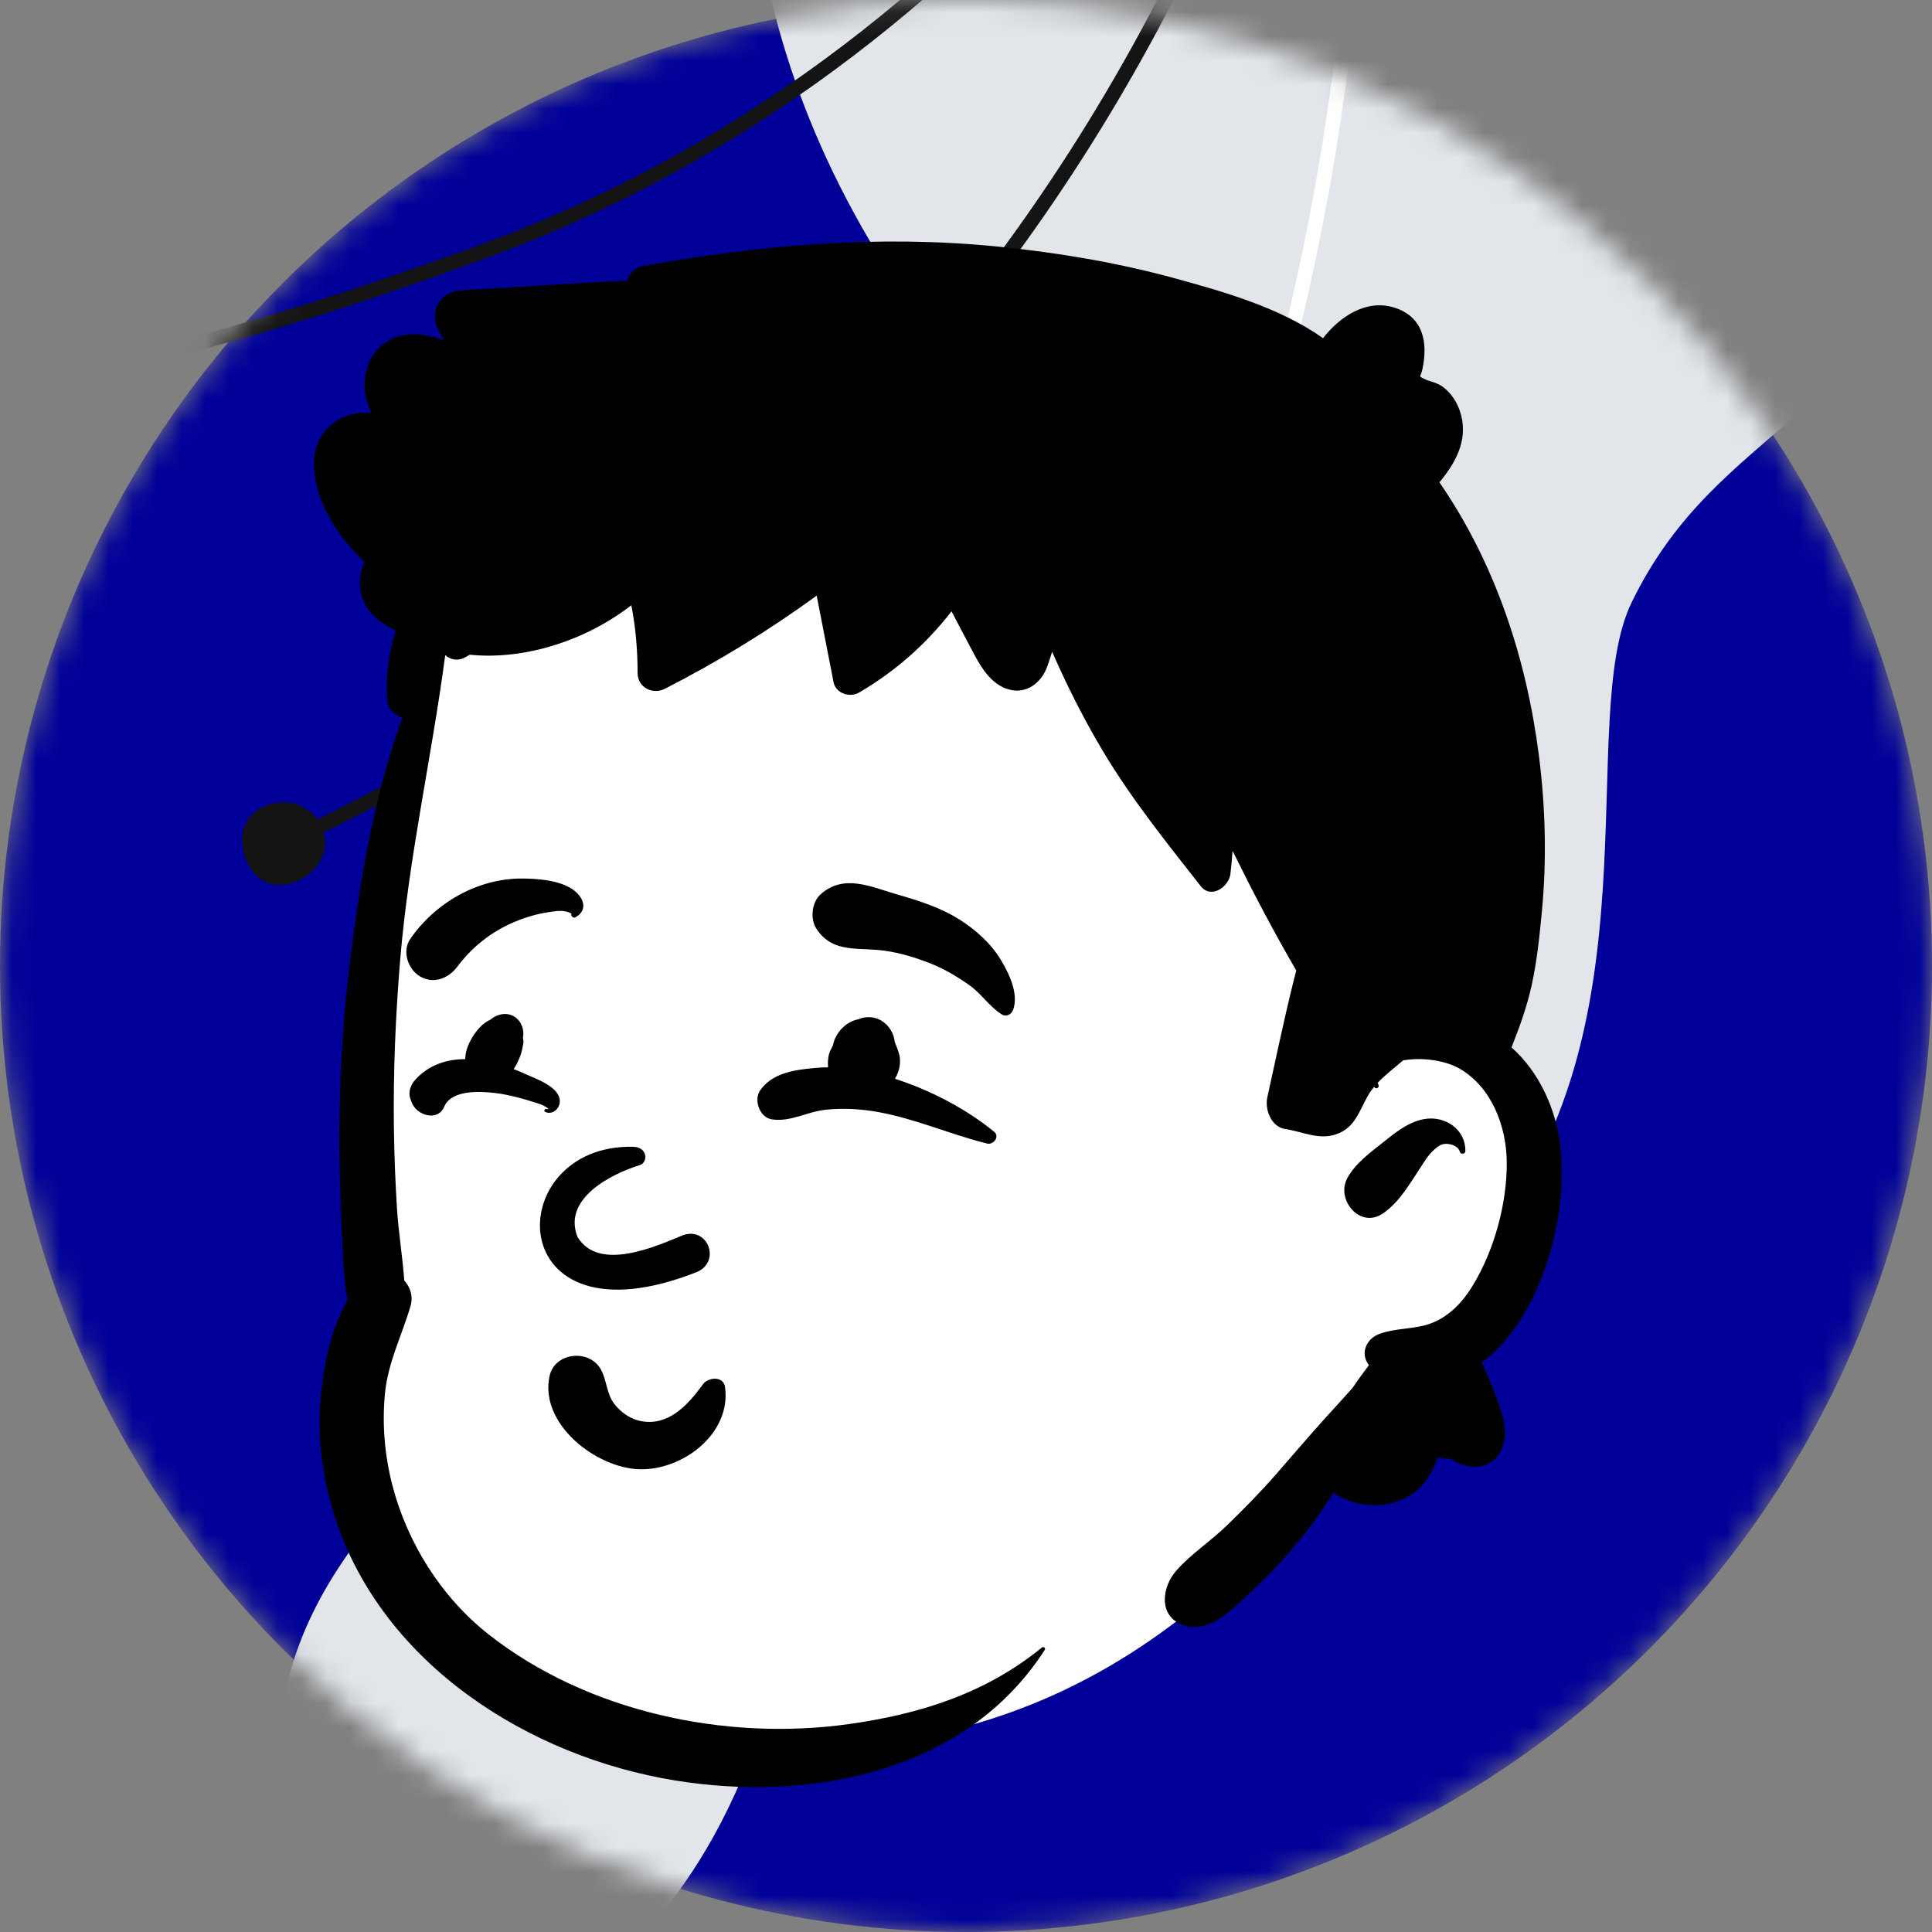 <svg width="80" height="80" viewBox="0 0 80 80" fill="none" xmlns="http://www.w3.org/2000/svg">
<rect x="0" y="0" width="80" height="80" fill="#808080" stroke="none"/>
<mask id="mask0" style="mask-type:alpha" maskUnits="userSpaceOnUse" x="0" y="0" width="80" height="80">
<circle cx="40" cy="40" r="40" fill="#5C6670"/>
</mask>
<g mask="url(#mask0)">
<circle cx="40" cy="40" r="40" fill="#000099"/>
<path d="M67.196 -18.334C67.196 -18.334 82.74 -9.038 79.575 7.784C77.685 17.825 71.276 17.333 67.567 24.935C65.199 29.787 68.796 42.808 61.413 51.374C54.516 59.376 43.238 58.651 39.605 60.389C34.737 62.719 32.883 67.613 31.491 71.632C26.302 86.619 14.312 86.214 12.361 78.758C10.008 69.769 12.261 64.352 23.331 55.543C31.649 48.923 19.47 41.497 26.715 29.445C30.762 22.71 41.648 19.21 36.331 10.502C29.05 -1.423 30.417 -13.145 34.129 -18.334H67.196Z" fill="#E2E6EB"/>
<path d="M21.843 71.1C21.961 71.216 22.151 71.215 22.268 71.097C22.307 71.058 26.232 67.061 31.344 60.151C36.059 53.775 42.782 43.538 48.031 30.977C52.693 19.82 57.858 4.134 56.429 -18.334H55.828C57.257 4.03 52.116 19.642 47.477 30.746C37.48 54.671 21.995 70.519 21.84 70.676C21.724 70.794 21.725 70.984 21.843 71.1Z" fill="white"/>
<path d="M11.561 36.64C12.5 36.64 13.457 35.864 13.457 34.924C13.457 34.768 13.434 34.617 13.395 34.474C21.348 30.571 28.442 25.517 34.499 19.432C39.653 14.255 44.071 8.325 47.632 1.808C50.8 -3.99 52.69 -9.191 53.716 -12.533C54.677 -15.659 55.084 -17.79 55.18 -18.335H54.57C54.449 -17.673 54.042 -15.638 53.142 -12.71C52.124 -9.394 50.249 -4.235 47.105 1.52C43.571 7.987 39.187 13.871 34.073 19.008C28.065 25.044 21.027 30.059 13.135 33.932C12.826 33.503 12.324 33.223 11.756 33.223C10.816 33.223 10.028 33.821 10.028 34.761C10.028 35.7 10.621 36.64 11.561 36.64Z" fill="#141414"/>
<path d="M1.536 17.27C2.477 17.27 3.436 16.495 3.436 15.555V15.555C6.351 15.033 11.271 13.944 20.214 10.658C32.116 6.285 40.343 -1.351 45.149 -6.986C50.356 -13.093 52.786 -18.242 52.81 -18.294C52.816 -18.307 52.82 -18.321 52.824 -18.335H52.16C51.652 -17.314 49.245 -12.714 44.677 -7.36C39.919 -1.785 31.778 5.769 20.006 10.094C11.109 13.363 6.222 14.445 3.328 14.964C3.087 14.316 2.464 13.854 1.731 13.854C0.79 13.854 -4.00395e-05 14.452 -4.00395e-05 15.392C-4.00395e-05 16.331 0.594 17.27 1.536 17.27Z" fill="#141414"/>
<path fill-rule="evenodd" clip-rule="evenodd" d="M38.063 12.813C30.196 12.813 22.06 18.923 19.176 22.822C16.752 26.1 15.447 40.924 15.447 50.942C15.447 53.038 14.293 56.987 14.63 58.992C15.864 66.336 21.239 72.495 31.879 72.495C42.518 72.495 50.147 68.269 58.055 56.922C61.892 56.922 63.752 53.973 63.779 49.319C63.797 46.217 62.562 44.101 60.075 42.973C60.962 30.73 60.288 23.014 58.055 19.827C54.705 15.046 45.929 12.813 38.063 12.813Z" fill="white"/>
<path fill-rule="evenodd" clip-rule="evenodd" d="M41.373 10.216C36.406 9.712 31.539 10.136 26.645 11.012C26.271 11.08 26.059 11.325 25.98 11.621C23.675 11.727 21.366 11.896 19.064 12.022C18.229 12.068 17.755 12.896 18.136 13.643C18.212 13.791 18.291 13.935 18.371 14.08L18.27 14.046C17.578 13.824 16.83 13.714 16.155 14.067C15.296 14.517 14.959 15.51 15.149 16.423C15.197 16.657 15.279 16.88 15.372 17.098C15.184 17.086 14.994 17.09 14.805 17.115C13.802 17.248 13.057 18.019 13.004 19.045C12.927 20.594 13.923 22.166 15.096 23.275C14.926 23.626 14.861 24.04 14.931 24.459C15.073 25.288 15.682 25.784 16.388 26.108C16.094 27.045 15.955 28.025 16.037 29.026C16.064 29.361 16.356 29.637 16.664 29.705C15.516 32.872 14.935 36.273 14.517 39.586C14.219 41.944 14.072 44.315 14.055 46.69C14.046 47.763 14.063 48.836 14.108 49.909L14.126 50.311C14.182 51.47 14.185 52.688 14.392 53.834C13.683 55.044 13.398 56.544 13.277 57.899C13.128 59.577 13.364 61.306 13.892 62.902C15.885 68.93 21.897 72.734 27.936 73.722C33.526 74.637 39.995 73.406 43.261 68.317C43.312 68.237 43.203 68.17 43.139 68.223C40.802 70.128 38.091 70.977 35.146 71.391C30.053 72.105 24.329 70.894 20.242 67.684C18.28 66.143 16.866 63.9 16.243 61.485C15.926 60.251 15.817 58.964 15.941 57.694C16.069 56.406 16.638 55.306 16.997 54.089C17.117 53.678 16.99 53.296 16.739 53.024C16.669 52.035 16.502 51.038 16.439 50.053C16.368 48.932 16.325 47.812 16.31 46.69C16.281 44.363 16.378 42.032 16.573 39.715C16.93 35.472 17.88 31.333 18.436 27.126C18.643 27.311 18.938 27.387 19.248 27.225L19.28 27.208L19.449 27.111C19.459 27.111 19.47 27.112 19.48 27.113C20.636 27.226 21.836 27.065 22.945 26.719C24.104 26.358 25.18 25.803 26.142 25.063C26.325 25.992 26.401 26.93 26.402 27.877C26.404 28.468 27.029 28.775 27.525 28.523C29.723 27.404 31.823 26.114 33.817 24.665C34.05 25.86 34.282 27.055 34.517 28.252C34.607 28.713 35.193 28.899 35.568 28.68C37.062 27.809 38.351 26.669 39.401 25.314C39.611 25.716 39.822 26.118 40.033 26.518L40.352 27.119C40.666 27.709 41.088 28.362 41.776 28.55C42.505 28.75 43.113 28.277 43.358 27.616C43.433 27.411 43.502 27.199 43.566 26.987C44.187 28.407 44.888 29.796 45.68 31.12C46.869 33.107 48.296 34.877 49.719 36.693C50.151 37.244 50.891 36.718 50.95 36.182C50.985 35.867 51.014 35.55 51.039 35.235C51.868 36.912 52.733 38.572 53.675 40.185L53.541 40.715C53.152 42.281 52.829 43.858 52.478 45.432C52.364 45.94 52.634 46.666 53.226 46.752C53.933 46.855 54.602 47.218 55.327 46.968C56.117 46.697 56.273 46.012 56.646 45.364C56.721 45.234 56.807 45.116 56.9 45.003L56.924 45.034C56.982 45.11 57.121 45.027 57.086 44.94L57.045 44.839C57.366 44.498 57.749 44.213 58.102 43.907C58.94 43.766 59.882 43.921 60.46 44.262C61.774 45.039 62.378 46.642 62.391 48.115C62.406 49.839 61.873 51.777 60.972 53.251C60.576 53.9 60.033 54.486 59.315 54.773C58.603 55.059 57.831 54.97 57.107 55.239C56.627 55.419 56.332 55.952 56.622 56.435C56.641 56.468 56.664 56.499 56.684 56.531L56.469 56.817C56.321 57.016 56.166 57.228 56.022 57.45C55.654 57.875 55.266 58.284 54.89 58.702C54.196 59.472 53.523 60.264 52.84 61.045C52.196 61.783 51.514 62.475 50.812 63.157C50.148 63.803 49.32 64.345 48.71 65.034C48.117 65.706 47.956 66.879 48.932 67.268C50.011 67.699 50.966 66.689 51.693 66.015L51.723 65.986C53.055 64.758 54.257 63.355 55.212 61.81C56.158 62.455 57.526 62.517 58.468 61.872C58.964 61.532 59.344 60.962 59.529 60.341C59.703 60.38 59.878 60.403 60.047 60.401C60.135 60.452 60.223 60.501 60.311 60.547C61.014 60.913 61.877 60.75 62.198 59.971C62.491 59.264 62.189 58.461 61.926 57.779L61.871 57.638C61.722 57.25 61.557 56.826 61.352 56.428C61.922 55.998 62.41 55.463 62.823 54.855C64.21 52.807 64.903 49.812 64.596 47.369C64.412 45.895 63.721 44.368 62.589 43.373L62.63 43.265C62.948 42.459 63.236 41.649 63.423 40.797C63.642 39.8 63.749 38.767 63.845 37.752C64.05 35.609 63.995 33.416 63.722 31.281C63.209 27.262 61.91 23.316 59.603 19.972C60.257 19.187 60.775 18.264 60.505 17.202C60.382 16.715 60.101 16.253 59.677 15.973C59.443 15.819 59.164 15.796 58.93 15.668L58.86 15.629C58.757 15.569 58.836 15.575 58.897 15.296C59.139 14.18 58.938 13.101 57.712 12.73C56.558 12.382 55.467 13.122 54.784 14.004C52.996 12.733 50.641 12.068 48.57 11.503C46.215 10.863 43.799 10.463 41.373 10.216ZM60.677 47.659C60.685 46.75 59.825 46.189 58.978 46.338C58.41 46.437 57.936 46.777 57.49 47.128L57.273 47.3C56.731 47.727 56.109 48.187 55.785 48.791C55.312 49.682 56.313 50.882 57.248 50.257C57.89 49.826 58.301 49.136 58.722 48.495L58.765 48.428C58.956 48.141 59.124 47.836 59.386 47.605L59.443 47.555C59.529 47.482 59.621 47.415 59.732 47.383C59.947 47.321 60.344 47.408 60.439 47.664L60.447 47.69C60.482 47.819 60.676 47.791 60.677 47.659Z" fill="black"/>
<path fill-rule="evenodd" clip-rule="evenodd" d="M24.873 56.694C24.397 55.854 22.975 55.991 22.758 56.971C22.317 58.958 24.687 60.793 26.487 60.839C28.276 60.884 30.282 59.362 30.023 57.439C29.959 56.964 29.324 57.021 29.108 57.32L29.023 57.434C28.435 58.224 27.659 59.042 26.567 58.85C26.115 58.77 25.704 58.487 25.43 58.123C25.101 57.684 25.137 57.16 24.873 56.694ZM36.246 42.156C36.004 42.089 35.759 42.115 35.544 42.206C35.065 42.294 34.664 42.694 34.523 43.151C34.512 43.19 34.5 43.229 34.486 43.268L34.465 43.325L34.522 43.179C34.496 43.323 34.379 43.474 34.336 43.619C34.284 43.797 34.272 43.999 34.289 44.195C34.137 44.196 33.984 44.201 33.832 44.215L33.685 44.228C32.863 44.304 31.96 44.444 31.473 45.155C31.199 45.554 31.456 46.273 31.959 46.35C32.733 46.468 33.4 46.04 34.172 45.954C34.901 45.873 35.664 45.919 36.384 46.051C37.871 46.323 39.237 46.925 40.685 47.303L40.883 47.354L40.882 47.353C41.13 47.413 41.412 47.068 41.167 46.866C40.006 45.912 38.52 45.14 37.057 44.669C37.27 44.33 37.336 43.883 37.19 43.519C37.168 43.444 37.14 43.37 37.11 43.297L37.048 43.147C37.042 43.076 37.029 43.005 37.009 42.937L37.006 42.916L37.004 42.917C36.895 42.563 36.611 42.256 36.246 42.156ZM21.44 42.211C21.123 41.893 20.677 41.94 20.346 42.19L20.302 42.224C19.989 42.363 19.731 42.666 19.561 42.947C19.385 43.239 19.268 43.536 19.264 43.857C18.495 43.859 17.759 44.09 17.195 44.71C17.013 44.91 16.889 45.219 16.989 45.491L17.049 45.652C17.238 46.165 18.09 46.46 18.379 45.857L18.392 45.828C18.7 45.112 19.881 45.187 20.508 45.26C20.945 45.311 21.377 45.42 21.799 45.542C21.948 45.585 22.096 45.631 22.243 45.679L22.39 45.727C22.469 45.752 22.878 45.974 22.624 45.922C22.555 45.907 22.504 46.007 22.573 46.041C22.877 46.186 23.201 45.897 23.18 45.571C23.145 45.005 22.247 44.695 21.814 44.499L21.788 44.488C21.623 44.411 21.449 44.338 21.27 44.269C21.371 44.12 21.454 43.953 21.523 43.774C21.589 43.605 21.633 43.441 21.657 43.262C21.68 43.174 21.68 43.086 21.657 42.998L21.653 42.973C21.665 42.915 21.671 42.855 21.67 42.795L21.673 42.771H21.67C21.662 42.56 21.578 42.348 21.44 42.211ZM26.512 48.237C25.292 48.613 23.281 49.64 23.916 51.224C24.803 52.679 27.156 51.61 28.297 51.14C29.321 50.8 29.854 52.236 28.864 52.669C20.678 55.907 20.709 47.361 26.215 47.486C26.821 47.5 26.84 48.111 26.512 48.237ZM37.341 37.093L37.133 37.032C36.052 36.719 34.949 36.179 33.989 37.022C33.613 37.353 33.535 38.042 33.805 38.455C34.419 39.396 35.33 39.252 36.322 39.333C37.077 39.394 37.821 39.616 38.526 39.893C39.102 40.12 39.636 40.439 40.141 40.795C40.637 41.145 40.975 41.692 41.484 42.007C41.67 42.122 41.885 42.004 41.952 41.816C42.189 41.152 41.789 40.324 41.45 39.758C41.036 39.068 40.407 38.503 39.731 38.076C38.991 37.608 38.172 37.337 37.341 37.093ZM21.592 36.378C19.765 36.378 18.008 37.394 16.986 38.883C16.639 39.389 16.893 40.139 17.392 40.43C17.951 40.758 18.549 40.522 18.917 40.053L18.939 40.025C19.525 39.245 20.28 38.63 21.176 38.23C21.613 38.034 22.096 37.876 22.568 37.796L22.721 37.77C22.935 37.734 23.183 37.699 23.377 37.733C23.481 37.746 23.576 37.781 23.664 37.833C23.621 37.925 23.73 38.036 23.831 37.981C24.285 37.732 24.229 37.287 23.854 36.941C23.324 36.452 22.277 36.378 21.592 36.378Z" fill="black"/>
</g>
</svg>

